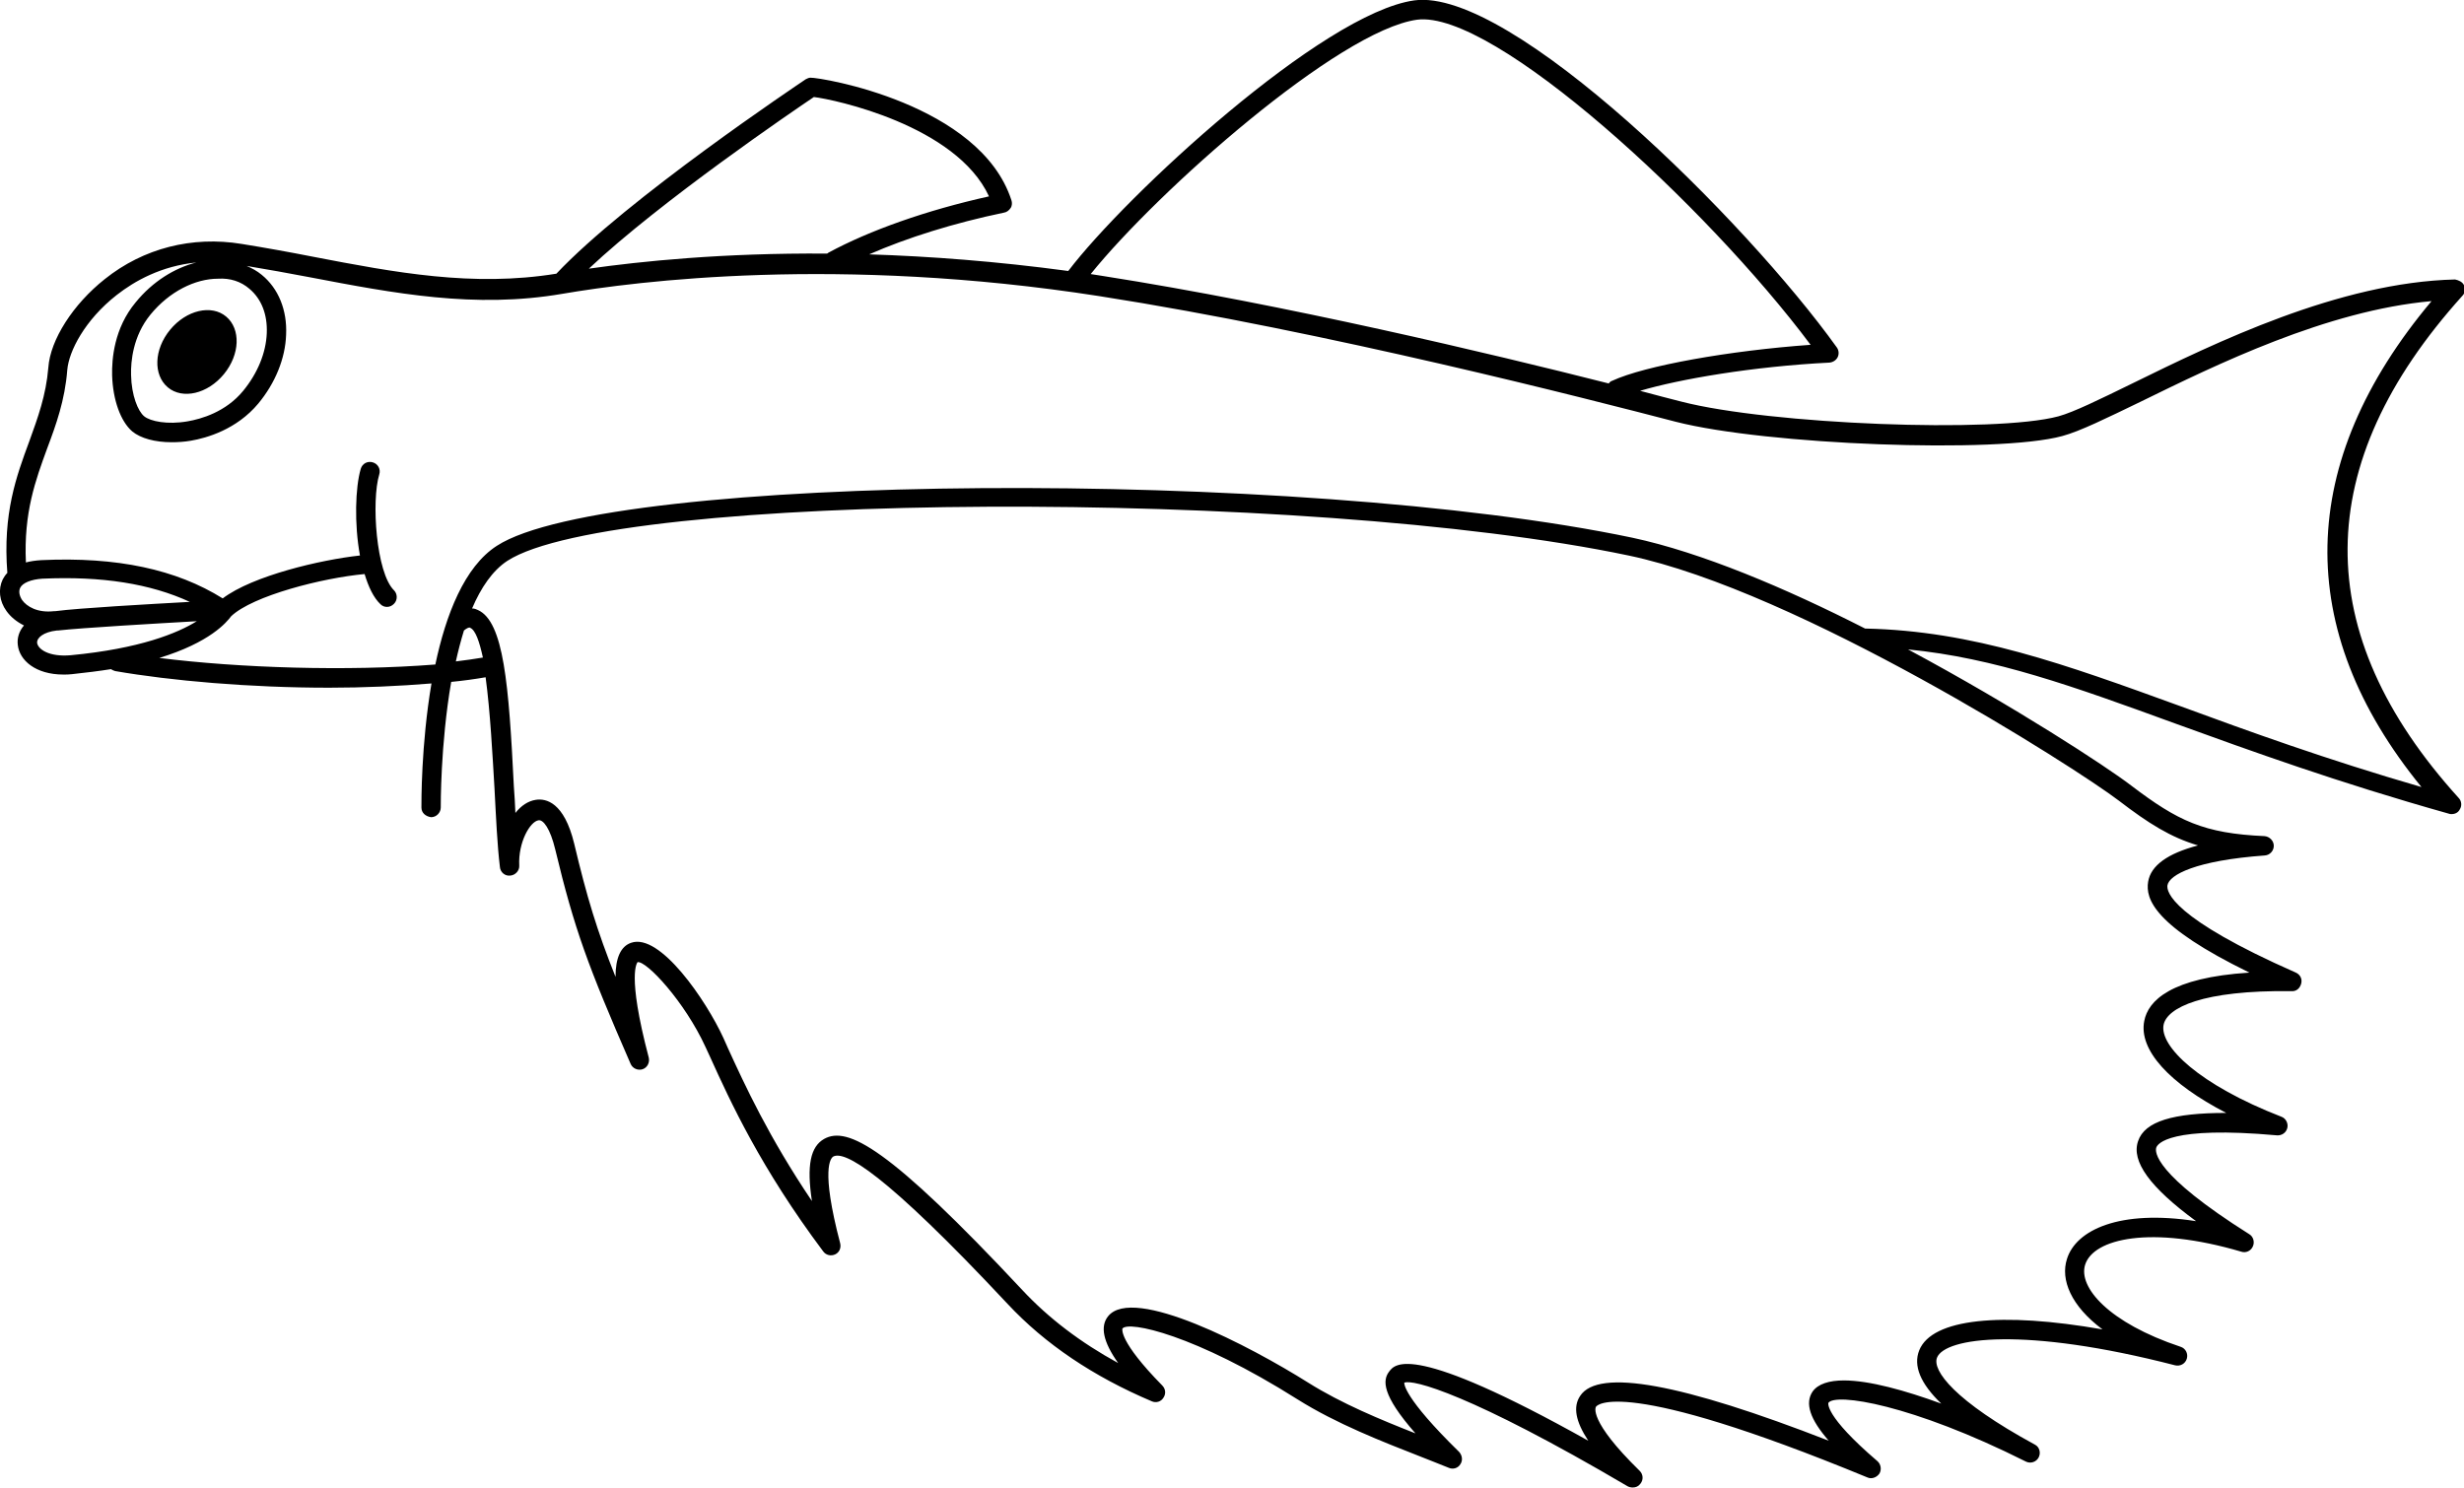 <?xml version="1.0" encoding="utf-8"?>
<!-- Generator: Adobe Illustrator 25.2.0, SVG Export Plug-In . SVG Version: 6.00 Build 0)  -->
<svg version="1.1" id="Layer_1" xmlns="http://www.w3.org/2000/svg" xmlns:xlink="http://www.w3.org/1999/xlink" x="0px" y="0px"
	 viewBox="0 0 637.3 385" style="enable-background:new 0 0 637.3 385;" xml:space="preserve">
<g>
	<path d="M43.4,100.2c-3.8-3.2-3.6-9.8,0.6-14.9c4.2-5.1,10.7-6.6,14.5-3.4c3.8,3.2,3.6,9.8-0.6,14.9
		C53.7,101.9,47.2,103.4,43.4,100.2z"/>
	<path d="M0.7,149.9c-1.2,2.5-0.9,5.6,1,8.2c1,1.4,2.5,2.7,4.5,3.7c-1.3,1.5-1.8,3.3-1.6,5c0.4,4,4.6,7.7,11.8,7.7
		c0.7,0,1.5,0,2.2-0.1c3.7-0.4,7-0.8,10.1-1.3c0.3,0.2,0.7,0.4,1.1,0.5c14.4,2.5,34.8,4.3,55.3,4.3c9,0,18-0.4,26.5-1.1
		c-2.7,15.9-2.6,30.9-2.6,32.1c0,1.4,1.1,2.3,2.5,2.5c1.4,0,2.5-1.2,2.5-2.5c0-0.3-0.1-16.3,2.7-32.5c3.1-0.3,6-0.7,8.9-1.2
		c1.2,8.8,1.8,20.4,2.3,28.8c0.4,7.5,0.7,14.5,1.4,20.3c0.1,1.3,1.3,2.4,2.7,2.2c1.3-0.1,2.4-1.3,2.3-2.6c-0.3-6,2.8-11.4,5-11.7
		c1.2-0.2,3,2.1,4.3,7.5c5,20.8,8.4,30,19.5,55.5c0.5,1.2,1.9,1.8,3.1,1.4c1.2-0.4,1.9-1.7,1.6-3c-5.8-22-2.9-24.6-2.9-24.7
		c2.3-0.4,12.2,10.2,17.6,22l1.2,2.6c5.2,11.5,13.1,28.7,29.2,50.2c0.7,1,2,1.3,3.1,0.8c1.1-0.5,1.6-1.7,1.3-2.9
		c-5.1-19.4-2.4-22-1.8-22.4c2.9-1.6,13,3.8,45.1,38.1c9.7,10.4,22.2,18.8,37.3,25.2c1.1,0.5,2.4,0.1,3-0.9c0.7-1,0.6-2.3-0.3-3.2
		c-11.3-11.5-10.3-14.6-10.3-14.7c1.5-2.1,18.7,1.5,45.3,18.3c10,6.3,22.1,11,31.8,14.8c2.6,1,5,2,7.3,2.9c1.1,0.5,2.4,0.1,3-0.9
		c0.7-1,0.5-2.3-0.3-3.2c-14.5-14.2-14.2-17.7-14.2-17.9c2.1-1,17.2,2.9,57.8,26.8c0.4,0.2,0.8,0.3,1.3,0.3c0.8,0,1.5-0.3,2-1
		c0.8-1,0.7-2.4-0.2-3.3c-13.4-13.1-11.4-16.5-11.3-16.6c0.2-0.3,6.2-8.1,70.2,18.3c1.1,0.5,2.4,0,3.1-1c0.6-1,0.4-2.4-0.5-3.2
		c-13.9-11.9-12.7-15.1-12.7-15.1c1.8-2.6,21.4,0.3,51.1,15.2c1.2,0.6,2.7,0.1,3.3-1.1c0.6-1.2,0.2-2.7-1-3.3
		c-20.8-11.3-26.6-19.2-25.3-22.5c2.1-5.2,22.5-8.1,61.6,2c1.3,0.3,2.6-0.4,3-1.7c0.4-1.3-0.3-2.7-1.6-3.1
		c-18.6-6.2-26.5-15.4-24.7-21.2c2.1-6.8,17-10.3,40.4-3.4c1.2,0.4,2.5-0.2,3-1.4c0.5-1.1,0.1-2.5-0.9-3.1
		c-24.9-15.7-24.4-21.4-24.1-22.4c0.3-1,3.4-5.7,31.2-3.2c1.3,0.1,2.4-0.7,2.7-1.9s-0.4-2.5-1.5-2.9c-21.4-8.3-31.6-18.3-30.5-23.8
		c0.9-4.4,10-9,33.1-8.7c1.3,0.1,2.2-0.8,2.5-2c0.3-1.2-0.3-2.3-1.4-2.8c-32-14.1-33.5-20.9-33.2-22.6c0.5-2.7,7.3-6.4,25.2-7.7
		c1.3-0.1,2.3-1.2,2.3-2.5c0-1.3-1.1-2.4-2.4-2.5c-15.7-0.7-22.4-3.9-34.5-13.1c-6.4-4.9-30.1-20.4-57.7-35.2
		c22.4,2.2,42.6,9.5,69.2,19.2c19.6,7.1,41.9,15.2,70.7,23.3c0.2,0.1,0.4,0.1,0.7,0.1c0.9,0,1.7-0.4,2.1-1.2c0.6-0.9,0.5-2.2-0.3-3
		c-38.6-42.6-38.3-86.3,1-129.9c0.7-0.7,0.8-1.8,0.4-2.7c-0.4-0.9-1.4-1.3-2.3-1.5C605,73,572.9,88.7,551.7,99.1
		c-8.6,4.2-15.3,7.5-19.3,8.6c-16.3,4.4-74.6,2.1-97.5-3.8c-2.9-0.7-6.5-1.7-10.7-2.8c10.1-3,29.1-6.3,49-7.3
		c0.9-0.1,1.7-0.6,2.1-1.4s0.3-1.8-0.2-2.5C451.6,57.1,390.8-3.3,365.8,0.1c-23.7,3.3-74.7,50.5-89.5,70
		c-18.5-2.5-35.8-3.8-51.5-4.3c9.8-4.3,21.9-8.1,34.9-10.8c0.7-0.1,1.3-0.6,1.7-1.2s0.4-1.4,0.2-2c-8.1-25-49.3-31.8-52-31.7
		c-0.4,0-0.8,0.2-1.2,0.4c-1.9,1.3-46.2,30.9-64.5,50.3c-21.6,3.5-41.7-0.3-63-4.4c-6.1-1.2-12.2-2.3-18.4-3.3
		c-12.8-2.1-25.4,1.1-35.4,9.1C18.9,78.7,13,87.9,12.5,95.1c-0.6,7.2-2.7,12.9-4.9,19c-3.4,9.2-6.9,18.7-5.7,34.1
		C1.3,148.8,1,149.4,0.7,149.9z M64.5,74.7c3.1,2.6,4.7,6.6,4.5,11.5c-0.2,5.1-2.4,10.4-6.1,14.9c-4.5,5.5-10.9,7.3-14.4,7.9
		c-5.2,0.9-9.6,0-11.2-1.3c-1.6-1.3-3.3-5.4-3.4-10.7c-0.1-3.5,0.5-10.1,5-15.6c4.9-6,11.6-9.3,17.5-9.3
		C59.5,71.9,62.3,72.8,64.5,74.7z M255.8,50.8c-16.2,3.6-30.9,8.8-41.6,14.6c-0.1,0.1-0.2,0.2-0.3,0.2c-27-0.2-48.2,2-61.6,3.9
		c18.6-17.5,53-40.9,58.2-44.4C215.7,25.7,247.3,32.4,255.8,50.8z M416.1,99.2c-30.8-7.8-83.7-20.4-130.8-27.8
		c-1.1-0.2-2.1-0.3-3.2-0.5c17.4-21.6,64.2-63,84.4-65.8c19.8-2.6,75,48.2,101.8,84.1c-21,1.5-42.9,5.4-51.3,9.3
		C416.6,98.6,416.3,98.9,416.1,99.2z M123.6,157.8c-0.4-0.2-0.9-0.4-1.5-0.4c2.3-5.4,5.3-9.8,9.1-12.3c27.7-18,206.6-18.9,290-1.4
		c44,9.2,115.5,54.8,126.8,63.4c7.7,5.9,13.4,9.5,20.5,11.6c-7.9,2.1-12.2,5.2-12.9,9.4c-0.7,4.4,1.4,11.4,26.2,23.5
		c-20.4,1.3-26.2,7.3-27.2,12.5c-1.5,7.5,6.5,16.2,21.2,23.8c-13.8,0-21.1,2.2-22.8,7.3c-1.8,5.2,3,11.9,15,20.7
		c-19.8-3.1-31.1,2.3-33.4,9.8c-1.7,5.3,1,12.1,9.2,18.2c-26.2-4.6-44.1-2.8-47.4,5.4c-1.6,4,0.3,8.6,5.7,13.8
		c-9.3-3.4-18.6-6-25.2-6c-3.8,0-6.7,0.9-8.1,2.9c-2,3-0.7,7.1,4.2,12.7c-38-14.8-59.6-18.8-64.3-11.6c-1.9,2.8-1.2,6.6,2.1,11.6
		c-45.7-25.6-50-19.9-51.5-17.9c-1.7,2.2-2,6,6.8,16c-8.9-3.5-19.1-7.7-27.7-13.1c-15.1-9.5-45.3-25.3-51.8-17.2
		c-2.1,2.6-1.3,6.6,2.6,12.1c-9.7-5.3-18-11.6-24.8-18.9c-34.6-37-45.2-42.4-51.2-39.1c-3.6,2-4.6,6.9-3.2,16.1
		c-11.2-16.6-17.4-30.1-21.7-39.5l-1.2-2.7c-4.4-9.6-16.4-27.3-23.9-24.6c-2.6,0.9-4,3.8-4,8.8c-4.8-12-7.4-20.6-10.7-34.5
		c-2.6-10.7-7.3-11.7-9.9-11.3c-2,0.3-3.8,1.5-5.3,3.4c-0.1-2.2-0.2-4.5-0.4-6.9C131.6,177.1,130.3,160.8,123.6,157.8z M117.9,171.1
		c0.6-2.7,1.3-5.4,2.1-8c0.7-0.6,1.4-0.9,1.6-0.7c1.4,0.6,2.4,3.6,3.3,7.7C122.6,170.5,120.3,170.8,117.9,171.1z M41.2,170.2
		c13.1-4,17.4-9.2,18.6-10.8c5.6-5.3,23.6-9.9,34.5-10.9c1,3.3,2.3,6.1,4.1,7.8c0.5,0.5,1.1,0.7,1.7,0.7c0.7,0,1.3-0.3,1.8-0.8
		c1-1,0.9-2.6,0-3.5c-4.6-4.5-5.9-23.1-3.8-30c0.4-1.3-0.3-2.7-1.7-3.1c-1.3-0.4-2.7,0.3-3.1,1.7c-1.4,4.8-1.7,14.2-0.2,22.4
		c-10.1,1.1-27.7,5.2-35.5,11.1c-12-7.5-27.3-10.8-46.9-9.9c-1.6,0.1-2.9,0.3-4,0.6c-0.6-12.9,2.5-21.3,5.5-29.5
		c2.3-6.1,4.6-12.5,5.2-20.3c0.4-4.8,4.5-12.9,12.8-19.4c4.6-3.6,11.5-7.5,20.6-8.4c-5.6,1.4-11.3,4.9-15.7,10.3
		c-5.6,6.7-6.2,14.7-6.1,18.9c0.2,6.4,2.2,11.9,5.2,14.5c2.2,1.8,5.9,2.8,10.2,2.8c1.6,0,3.3-0.1,5-0.4c4.1-0.7,11.8-2.9,17.4-9.6
		c4.4-5.3,7-11.7,7.2-17.8c0.3-6.4-2-12-6.3-15.5c-1.2-1-2.5-1.7-3.9-2.3c5.5,0.9,10.9,1.9,16.2,2.9c22,4.2,42.8,8.2,65.5,4.3
		c19.3-3.3,71.4-9.9,138.8,0.6c58.9,9.2,126.8,26.7,149.1,32.5c23.4,6,83.2,8.3,100,3.7c4.5-1.2,11.4-4.6,20.3-8.9
		c19.4-9.5,48.1-23.6,75.2-26c-35,41.7-35.9,84.9-2.6,125.7c-24.8-7.2-44.6-14.4-62.3-20.9c-30-10.9-53.7-19.5-81.5-20.1
		c-0.1,0-0.1,0-0.1,0c-20.6-10.5-42.4-19.7-60.2-23.5c-86.2-18.1-264.6-16.8-293.7,2.1c-8.4,5.4-13.2,17.9-15.9,30.7
		C89.7,173.7,61.9,172.8,41.2,170.2z M9.6,166.3c-0.1-1.3,1.6-2.8,5.1-3.2c0.1,0,0.2,0,0.3,0c6.3-0.7,25.4-1.8,35.9-2.4
		c-5,3.1-14.7,7.1-32.6,8.8C12.6,170,9.8,167.9,9.6,166.3z M5.2,152.1c0.6-1.3,2.8-2.2,5.7-2.4c15.5-0.7,28,1.3,38.2,6
		c-10.8,0.6-28.7,1.6-34.8,2.4c-0.1,0-0.2,0-0.3,0c-4.3,0.5-7.1-1.2-8.3-2.9C5,154.1,4.8,153,5.2,152.1z"/>
</g>
</svg>
